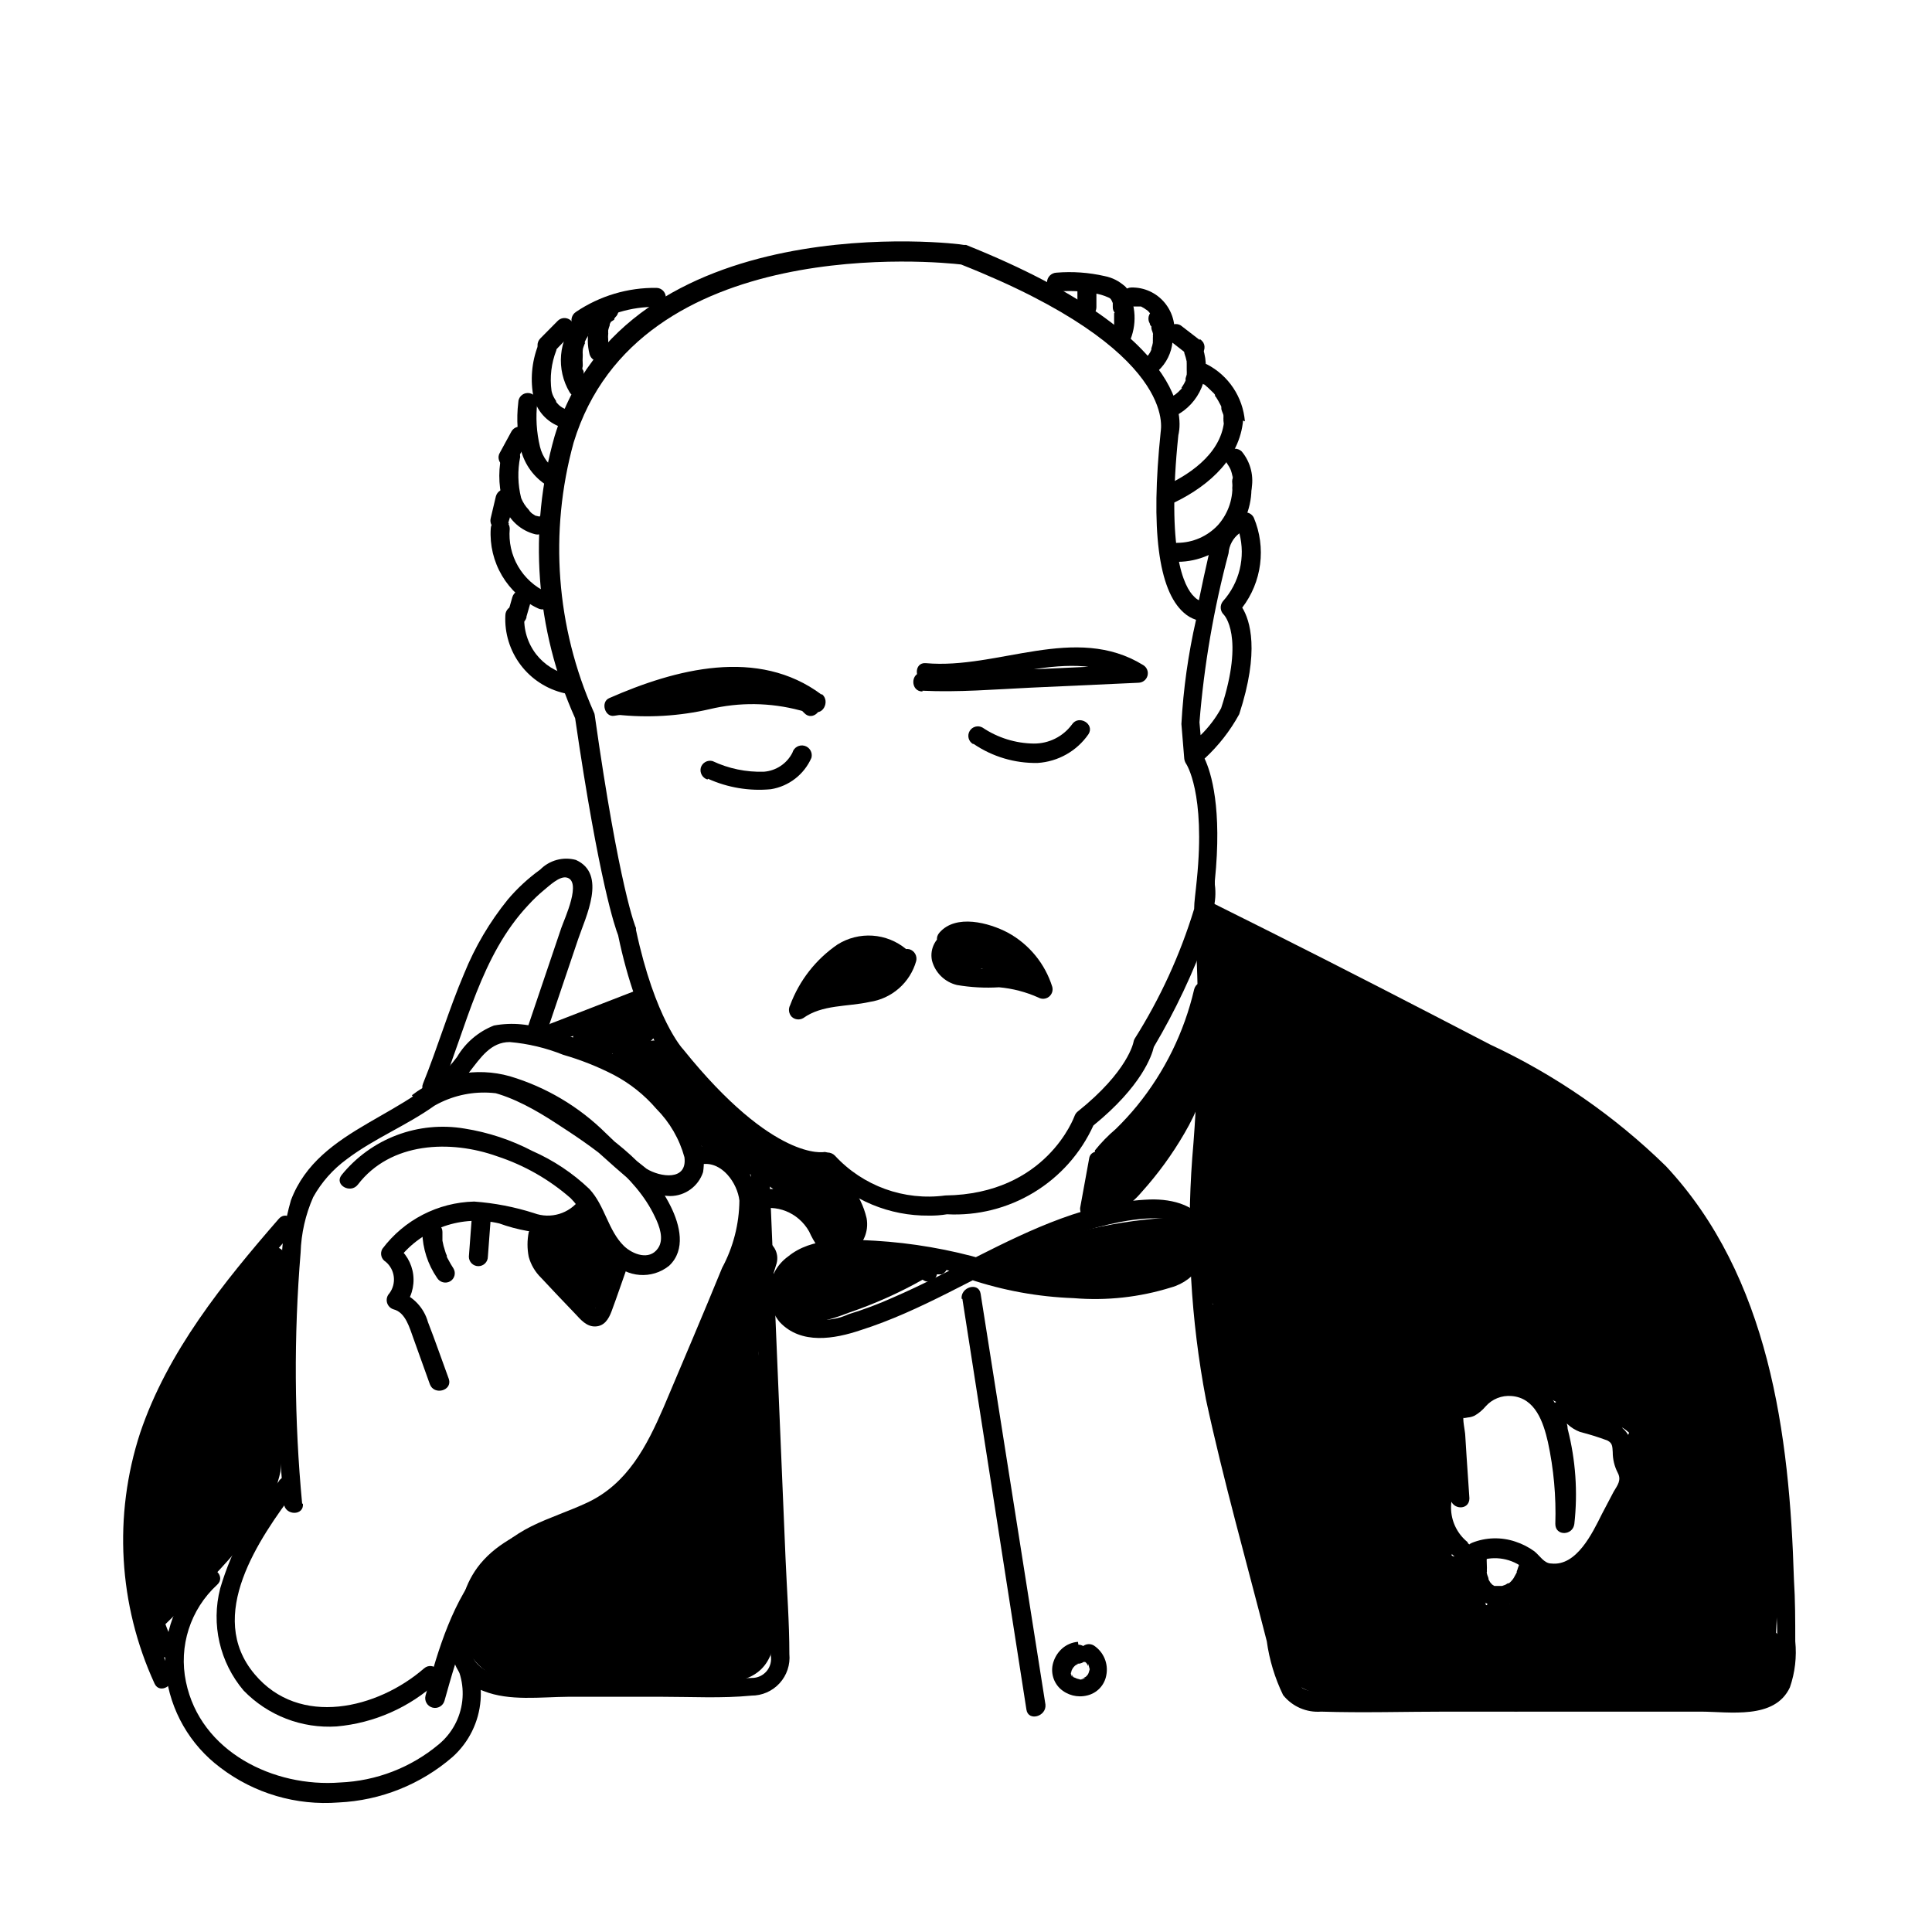 <?xml version="1.0" encoding="UTF-8"?>
<!-- Uploaded to: ICON Repo, www.iconrepo.com, Generator: ICON Repo Mixer Tools -->
<svg fill="#000000" width="800px" height="800px" version="1.1" viewBox="144 144 512 512" xmlns="http://www.w3.org/2000/svg">
 <g>
  <path d="m390.18 466.15c-10.445 0.117-20.477-4.055-27.762-11.535-4.785 0.352-18.895-1.562-40.961-28.918 0 0-8.414-8.664-13.652-33.855-0.754-1.914-5.039-14.055-11.387-57.484v-0.004c-10.551-23.504-12.477-49.98-5.441-74.766 18.895-61.816 107.57-51.035 108.42-50.684h0.605c62.977 25.191 56.578 49.121 56.277 50.383-3.176 30.531 1.359 40.305 4.281 42.926h-0.004c0.332 0.352 0.727 0.641 1.16 0.855 0.805-3.93 1.762-8.363 2.871-13.199 0.23-5.168 4.141-9.422 9.27-10.078 1.02-0.062 1.973 0.496 2.418 1.41 1.633 3.891 2.203 8.145 1.664 12.328s-2.172 8.152-4.734 11.504c2.066 3.324 4.684 11.488-0.805 28.266l-0.004-0.004c-2.398 4.387-5.496 8.348-9.168 11.738 1.762 3.727 4.684 13.148 2.719 32.395v1.008c0.301 2.242 0.145 4.523-0.453 6.703 0 0.906 0 1.664-0.301 2.316-0.301 0.656 0 1.258 0 1.41-0.301 1.562-0.605 2.168-1.16 2.367-3.785 10.504-8.559 20.625-14.258 30.23-0.504 2.215-3.176 10.379-16.02 20.809-3.356 7.363-8.852 13.543-15.773 17.738-6.918 4.199-14.938 6.215-23.02 5.789-1.582 0.262-3.184 0.383-4.785 0.352zm-26.852-16.727h-0.004c0.719 0.012 1.406 0.301 1.914 0.805 7.449 8.094 18.375 12.043 29.273 10.582 26.852-0.352 34.16-20.859 34.258-21.059 0.16-0.453 0.438-0.852 0.805-1.16 13.453-10.73 14.812-18.438 14.812-18.438 0.047-0.305 0.152-0.594 0.305-0.859 6.766-10.715 12.07-22.285 15.77-34.41 0-1.914 0.402-4.434 0.707-7.707 2.367-23.176-2.82-30.781-2.871-30.832h-0.004c-0.246-0.398-0.402-0.848-0.453-1.312l-0.754-9.168c0.508-9.297 1.809-18.531 3.879-27.609-1.215-0.398-2.332-1.051-3.277-1.914-6.75-5.996-8.766-22.117-6.098-47.863 0-0.656 5.039-21.461-52.898-44.387-5.543-0.656-85.648-8.766-102.68 47.207v0.004c-6.527 23.699-4.641 48.926 5.34 71.391 0.137 0.246 0.223 0.523 0.254 0.805 6.5 45.996 10.883 56.426 10.934 56.426v0.504c5.039 23.629 12.445 31.641 12.543 31.691 24.031 29.875 37.332 27.207 37.484 27.156zm109.12-164.09c-1.676 1.266-2.727 3.195-2.871 5.289-3.914 14.668-6.492 29.656-7.707 44.789l0.301 3.426c2.156-2.106 3.988-4.516 5.441-7.152 6.297-19.195 0.754-24.738 0.707-24.789-0.984-0.934-1.094-2.465-0.254-3.527 4.406-4.891 6.051-11.668 4.383-18.035z"/>
  <path d="m456.17 292.89c5.426-0.047 10.602-2.281 14.359-6.195 3.715-4.113 5.543-9.594 5.039-15.113-0.027-1.379-1.141-2.492-2.519-2.519-1.391 0-2.519 1.129-2.519 2.519 0.422 4.195-0.93 8.379-3.727 11.535-2.797 3.016-6.723 4.731-10.832 4.738-1.391 0-2.519 1.125-2.519 2.519 0 1.391 1.129 2.516 2.519 2.516z"/>
  <path d="m455.42 277.07c9.117-4.434 17.734-12.043 18.086-22.871 0-3.223-5.039-3.223-5.039 0 0 9.02-8.211 15.113-15.617 18.488-1.195 0.719-1.598 2.262-0.906 3.477 0.75 1.152 2.258 1.543 3.477 0.906z"/>
  <path d="m455.42 254.25c3.184-1.598 5.684-4.293 7.035-7.59s1.465-6.973 0.32-10.344c-0.434-1.305-1.785-2.066-3.125-1.766-1.32 0.414-2.09 1.781-1.762 3.125 0.254 0.707 0.457 1.43 0.605 2.164v0c-0.027 0.168-0.027 0.34 0 0.504v1.211 0.504 0c0.023 0.402 0.023 0.805 0 1.207l-0.301 1.008v0.25 0.352l-0.004 0.004c-0.25 0.566-0.555 1.105-0.906 1.613 0 0-0.402 0.504 0 0.301-0.191 0.258-0.41 0.496-0.656 0.707-0.227 0.258-0.48 0.496-0.754 0.703l-0.352 0.301v0.004c-0.582 0.375-1.191 0.711-1.816 1.008-1.195 0.719-1.598 2.262-0.906 3.477 0.738 1.172 2.262 1.57 3.477 0.906z"/>
  <path d="m450.03 243.01c4.906-3.723 6.207-10.551 3.023-15.82-0.336-0.586-0.891-1.016-1.547-1.188-0.652-0.172-1.348-0.078-1.93 0.27-0.578 0.344-0.996 0.906-1.16 1.562-0.16 0.656-0.051 1.352 0.305 1.926 0 0 0 0.453 0.402 0.707v0.352 0c0 0.605 0.301 1.008 0.402 1.512 0.102 0.504 0 0.352 0 0.402v0c0.023 0.266 0.023 0.539 0 0.805v0.855c-0.027 0.133-0.027 0.273 0 0.406v0c-0.086 0.516-0.223 1.02-0.402 1.512 0.02 0.113 0.02 0.234 0 0.352v0l-0.301 0.656-0.453 0.707-0.504 0.555s-0.855 0.707 0 0l-0.004-0.004c-0.547 0.355-0.957 0.887-1.156 1.512-0.273 0.625-0.273 1.336 0 1.965 0.699 1.191 2.227 1.594 3.426 0.906z"/>
  <path d="m443.23 234.8c2.137-4.609 1.891-9.969-0.656-14.359-0.75-1.152-2.258-1.547-3.477-0.906-1.18 0.734-1.559 2.273-0.855 3.477 0.266 0.41 0.488 0.848 0.656 1.309v0.301c0.02 0.168 0.02 0.336 0 0.504 0 0.504 0 1.008 0.352 1.512 0.352 0.504 0 0.25 0 0.352v0 0.656 1.41c0.023 0.254 0.023 0.504 0 0.758v0 0.25c-0.09 0.477-0.207 0.949-0.352 1.41v0.707 0.352 0c-0.641 1.219-0.25 2.727 0.906 3.477 1.215 0.664 2.738 0.27 3.477-0.906z"/>
  <path d="m434.56 225.43v-4.434c-0.012-0.664-0.285-1.297-0.754-1.766-0.473-0.477-1.117-0.742-1.789-0.742s-1.316 0.266-1.789 0.742c-0.445 0.48-0.699 1.109-0.703 1.766v4.434c0.023 0.66 0.293 1.289 0.754 1.762 0.469 0.469 1.102 0.742 1.762 0.758 0.68-0.016 1.328-0.285 1.816-0.758 0.445-0.477 0.699-1.109 0.703-1.762z"/>
  <path d="m294.85 322.87c-3.477-0.746-6.578-2.688-8.766-5.492-2.273-2.941-3.387-6.621-3.121-10.328 0-0.668-0.266-1.309-0.738-1.781-0.473-0.473-1.113-0.738-1.781-0.738-1.379 0.027-2.492 1.137-2.519 2.519-0.238 4.727 1.195 9.391 4.051 13.168 2.856 3.777 6.953 6.426 11.566 7.488 1.336 0.352 2.707-0.434 3.074-1.766 0.184-0.641 0.102-1.328-0.23-1.91-0.332-0.578-0.887-0.996-1.535-1.16z"/>
  <path d="m288.86 300.95c-3.168-1.453-5.809-3.852-7.559-6.863-1.75-3.012-2.523-6.492-2.215-9.965 0-0.668-0.266-1.309-0.738-1.781s-1.113-0.738-1.781-0.738c-1.383 0.027-2.492 1.141-2.519 2.519-0.27 4.352 0.773 8.684 2.992 12.438s5.512 6.758 9.449 8.621c1.219 0.668 2.742 0.27 3.477-0.906 0.66-1.199 0.262-2.707-0.906-3.426z"/>
  <path d="m286.99 280.9-1.109-0.25-0.402-0.25 0.004-0.004c-0.562-0.309-1.035-0.758-1.363-1.309-0.871-0.898-1.555-1.961-2.016-3.125-0.887-3.562-0.973-7.281-0.25-10.883 0-0.668-0.266-1.309-0.738-1.781-0.473-0.473-1.113-0.738-1.781-0.738-1.379 0.027-2.492 1.141-2.519 2.519-0.871 4.379-0.594 8.91 0.809 13.148 1.352 3.66 4.426 6.414 8.211 7.356 1.328 0.328 2.684-0.449 3.074-1.762 0.355-1.348-0.426-2.734-1.766-3.125z"/>
  <path d="m292.13 269.01c-2.535-1.414-4.363-3.824-5.039-6.648-0.914-3.828-1.152-7.781-0.703-11.691 0-1.391-1.129-2.519-2.519-2.519s-2.519 1.129-2.519 2.519c-0.535 4.453-0.23 8.965 0.906 13.301 1.191 3.859 3.828 7.109 7.356 9.07 1.211 0.695 2.758 0.277 3.453-0.934 0.695-1.211 0.277-2.754-0.934-3.449z"/>
  <path d="m294.55 252.54-1.008-0.25-0.555-0.301v-0.004c-0.477-0.277-0.902-0.637-1.258-1.059l-0.352-0.402v-0.254c-0.203-0.289-0.391-0.594-0.555-0.906-0.309-0.551-0.531-1.145-0.656-1.762-0.504-3.629-0.07-7.32 1.258-10.734 0.359-1.316-0.402-2.684-1.711-3.07-1.348-0.359-2.734 0.426-3.125 1.762-1.707 4.43-2.109 9.254-1.156 13.906 1.043 3.918 4.129 6.965 8.059 7.961 1.344 0.328 2.711-0.445 3.125-1.766 0.324-1.328-0.449-2.684-1.766-3.074z"/>
  <path d="m299.24 245.23c-0.203-0.289-0.391-0.594-0.555-0.906v-0.402-0.25-0.805c0-0.301 0-0.605-0.25-0.906s0-0.656 0-1.008v0-0.453l-0.004-0.004c-0.051-0.703-0.051-1.41 0-2.117v-0.453 0c-0.027-0.336-0.027-0.672 0-1.008 0-0.656 0.352-1.309 0.555-1.914s0 0.301 0 0c-0.02-0.148-0.02-0.301 0-0.453l0.453-0.906c0.188-0.258 0.355-0.527 0.504-0.805 0 0 0.402-0.504 0-0.301s0.25-0.301 0.25-0.25l0.004-0.004c0.965-0.996 0.965-2.582 0-3.578-0.473-0.477-1.117-0.746-1.789-0.746s-1.316 0.27-1.789 0.746c-2.254 2.633-3.625 5.902-3.926 9.355-0.297 3.453 0.492 6.91 2.262 9.891 0.723 1.195 2.266 1.598 3.477 0.906 1.152-0.75 1.547-2.258 0.906-3.477z"/>
  <path d="m305.48 236.21c0-0.402 0-0.906-0.301-1.309-0.301-0.402 0 0.504 0 0v-0.301-0.707l-0.004-0.004c-0.051-0.434-0.051-0.871 0-1.309v0c0.027-0.117 0.027-0.234 0-0.352v-0.707c0.105-0.445 0.242-0.883 0.406-1.309v-0.301 0l0.301-0.605 0.906-0.605v-0.25s0.301-0.402 0 0 0 0 0 0l0.25-0.352 0.004-0.004c0.527-0.461 0.844-1.121 0.863-1.82 0.023-0.703-0.25-1.383-0.75-1.875-0.5-0.492-1.18-0.754-1.883-0.723-0.699 0.035-1.355 0.355-1.809 0.891-3.231 3.617-4.438 8.609-3.223 13.301 0.375 1.395 1.805 2.215 3.199 1.84 1.391-0.375 2.211-1.809 1.836-3.199z"/>
  <path d="m381.91 397.33c-0.906 5.391-6.648 7.106-11.285 7.809-5.707 0.125-11.305 1.609-16.32 4.332l3.477 3.426h-0.004c1.914-5.281 5.223-9.949 9.574-13.5 3.809-3.117 9.25-3.242 13.199-0.305 2.418 2.168 5.996-1.41 3.578-3.578v0.004c-2.516-2.094-5.633-3.34-8.898-3.559-3.266-0.215-6.519 0.605-9.289 2.348-5.742 3.934-10.125 9.547-12.547 16.074-0.535 1.004-0.371 2.238 0.406 3.07 0.828 0.793 2.082 0.934 3.07 0.355 5.039-3.629 11.738-2.973 17.582-4.281l0.004-0.004c2.883-0.422 5.578-1.672 7.769-3.594 2.191-1.922 3.777-4.434 4.57-7.238 0.332-1.344-0.441-2.711-1.762-3.121-1.344-0.332-2.711 0.441-3.125 1.762z"/>
  <path d="m395.21 390.93c-3.106 1.133-4.906 4.371-4.231 7.609 0.836 3.215 3.371 5.711 6.602 6.496 3.691 0.633 7.445 0.836 11.184 0.605 3.602 0.32 7.129 1.242 10.43 2.723 0.879 0.496 1.969 0.418 2.769-0.195 0.801-0.617 1.16-1.648 0.906-2.629-1.906-6.125-6.113-11.27-11.738-14.355-5.039-2.672-13.855-5.039-18.188 0-2.117 2.418 1.41 5.996 3.578 3.527v-0.004c1.672-1.297 3.875-1.691 5.894-1.055 2.402 0.379 4.711 1.219 6.801 2.469 4.195 2.422 7.336 6.316 8.816 10.93l3.68-2.82h-0.004c-5.617-2.508-11.734-3.699-17.883-3.477-2.375 0.379-4.805-0.105-6.852-1.359-0.805-0.656-1.812-2.871-0.453-3.375 1.328-0.371 2.117-1.738 1.762-3.074-0.164-0.648-0.586-1.199-1.164-1.531-0.578-0.332-1.266-0.418-1.91-0.23z"/>
  <path d="m388.46 327.05c9.523 0.453 19.094-0.352 28.566-0.805l28.668-1.309v-0.004c1.129-0.012 2.113-0.773 2.406-1.863 0.293-1.09-0.176-2.246-1.148-2.82-17.984-11.082-38.441 1.211-57.586-0.504-3.223-0.301-3.176 4.734 0 5.039 17.887 1.613 38.391-10.48 55.066 0l1.258-4.684-28.668 1.309c-9.473 0.453-19.043 1.258-28.566 0.805-3.223 0-3.223 5.039 0 5.039z"/>
  <path d="m361.76 328.11c-16.879-12.645-38.793-6.801-56.324 0.906-2.316 1.008-1.16 5.039 1.258 4.684 9.098-1.273 18.09-3.211 26.906-5.793 8.211-1.613 17.531-1.258 23.527 5.039 2.215 2.418 5.742-1.16 3.578-3.527-14.711-15.973-36.676-1.863-54.008-0.957l1.258 4.684c16.02-7.004 35.871-12.395 51.238-0.906 2.621 1.965 5.039-2.418 2.57-4.332z"/>
  <path d="m307.4 333.39c8.254 0.898 16.598 0.406 24.688-1.461 7.844-1.867 16.031-1.762 23.828 0.301 3.074 1.059 4.383-3.828 1.309-5.039-16.121-5.492-32.242 3.777-48.516 1.109-3.176-0.504-4.535 4.383-1.309 5.039z"/>
  <path d="m331.63 350.38c5.219 2.359 10.969 3.316 16.676 2.769 4.754-0.773 8.793-3.902 10.73-8.312 0.375-1.391-0.449-2.824-1.84-3.199s-2.824 0.445-3.199 1.84c-1.465 2.883-4.332 4.789-7.555 5.035-4.695 0.148-9.355-0.816-13.605-2.82-1.348-0.355-2.731 0.426-3.121 1.766-0.332 1.34 0.441 2.711 1.762 3.121z"/>
  <path d="m402.02 341.15c5 3.398 10.934 5.16 16.977 5.039 5.41-0.348 10.367-3.148 13.453-7.606 1.762-2.719-2.621-5.289-4.383-2.57-2.363 3.191-6.109 5.062-10.078 5.039-4.852-0.059-9.578-1.527-13.602-4.234-1.195-0.68-2.715-0.277-3.414 0.902-0.703 1.184-0.328 2.711 0.844 3.43z"/>
  <path d="m382.82 398.34c-0.555-1.617-1.848-2.871-3.477-3.375-1.672-0.383-3.414-0.293-5.039 0.25-2.543 0.613-4.973 1.617-7.203 2.973-2.559 1.523-4.828 3.484-6.703 5.797-0.965 0.996-0.965 2.578 0 3.574 0.98 0.961 2.547 0.961 3.527 0l0.402-0.402c0.715 0.277 1.504 0.277 2.219 0l2.215-1.008c3.07 0.355 6.176-0.027 9.07-1.109 2.719-1.156 6.144-3.172 4.988-6.699z"/>
  <path d="m415.11 398.29-7.254-3.68v0.004c-2.254-1.582-4.871-2.555-7.609-2.824-1.465 0.062-2.832 0.762-3.742 1.91-0.91 1.152-1.273 2.644-0.992 4.086 0.973 2.695 3.644 4.394 6.5 4.133 0.836-0.062 1.598-0.508 2.062-1.211l9.117 2.168h0.004c1.215 0.324 2.484-0.301 2.973-1.461 0.496-1.16 0.039-2.508-1.059-3.125z"/>
  <path d="m475.57 274.05c0.832-3.68-0.098-7.535-2.519-10.43-0.492-0.461-1.141-0.711-1.812-0.707-0.66-0.004-1.293 0.25-1.766 0.707-0.473 0.488-0.742 1.137-0.754 1.812 0.047 0.656 0.312 1.277 0.754 1.766l-0.402-0.504c0.5 0.645 0.906 1.359 1.211 2.113l-0.25-0.605-0.004 0.004c0.32 0.773 0.539 1.586 0.656 2.418v-0.656c0.102 0.855 0.102 1.715 0 2.57v-0.656 0.758c-0.168 0.645-0.078 1.332 0.25 1.914 0.336 0.566 0.875 0.984 1.512 1.156 1.32 0.367 2.691-0.363 3.125-1.66z"/>
  <path d="m473.91 255.66c-0.527-6.438-4.336-12.148-10.074-15.113-1.18-0.531-2.566-0.086-3.215 1.027-0.652 1.117-0.352 2.547 0.695 3.305 0.555 0.289 1.094 0.609 1.613 0.957 0.25 0 0.605 0.352 0.805 0.555 0.203 0.203 0 0 0 0l0.301 0.25 1.359 1.309s0.605 0.555 0.605 0.754v0.25l0.301 0.352 0.004 0.008c0.348 0.535 0.668 1.094 0.957 1.664 0.152 0.258 0.289 0.527 0.402 0.805 0 0 0.301 0.555 0 0v0.402c0 0.605 0.402 1.211 0.555 1.812v0.004c0.023 0.316 0.023 0.637 0 0.957 0.023 0.148 0.023 0.301 0 0.453 0.051 1.367 1.148 2.465 2.519 2.519 0.668 0 1.309-0.266 1.781-0.738s0.738-1.113 0.738-1.781z"/>
  <path d="m461.92 234.09-5.039-3.879c-1.199-0.688-2.727-0.285-3.426 0.906-0.277 0.609-0.277 1.305 0 1.914v0.605c0.191 0.395 0.512 0.715 0.906 0.906l5.039 3.93c0.629 0.25 1.332 0.25 1.965 0 0.629-0.184 1.172-0.598 1.512-1.156 0.332-0.602 0.422-1.305 0.25-1.965l-0.25-0.605c-0.25-0.352-0.559-0.656-0.906-0.906z"/>
  <path d="m454.91 234.3c0.906-3.527 0.062-7.277-2.266-10.078-2.184-2.633-5.449-4.117-8.867-4.031-1.383 0.027-2.492 1.141-2.519 2.519 0 0.668 0.266 1.309 0.738 1.781 0.473 0.473 1.113 0.738 1.781 0.738h2.617c0.555 0-0.453-0.25 0 0l0.805 0.453h0.004c0.238 0.188 0.492 0.355 0.754 0.504 0 0-0.301-0.25 0 0l0.352 0.301 0.605 0.707c0.301 0.352 0-0.301 0 0l0.25 0.352 0.504 0.906v0 0l0.004 0.004c0.152 0.316 0.254 0.656 0.301 1.008v0.402 0c0.023 0.301 0.023 0.605 0 0.906v0.957 0 0.504c-0.375 1.391 0.449 2.824 1.84 3.199s2.824-0.449 3.199-1.84z"/>
  <path d="m443.88 225.78c0.453-2.113-0.191-4.309-1.711-5.844-1.516-1.418-3.402-2.379-5.441-2.769-4.176-0.957-8.477-1.262-12.746-0.91-1.371 0.055-2.469 1.152-2.519 2.519 0 0.668 0.266 1.309 0.738 1.781 0.473 0.473 1.113 0.738 1.781 0.738 3.262-0.32 6.551-0.184 9.773 0.402 1.395 0.176 2.754 0.566 4.031 1.16 0.395 0.16 0.73 0.441 0.957 0.805 0.102 0.141 0.188 0.293 0.25 0.453v0c-0.375 1.395 0.449 2.824 1.84 3.199 1.391 0.379 2.824-0.445 3.199-1.836z"/>
  <path d="m283.52 307.4 1.109-3.828h-0.004c0.168-0.664 0.078-1.367-0.25-1.965-0.336-0.559-0.879-0.957-1.512-1.109-0.645-0.199-1.344-0.105-1.914 0.25-0.559 0.324-0.973 0.844-1.16 1.465l-1.109 3.879c-0.352 1.332 0.434 2.703 1.766 3.07 0.609 0.277 1.305 0.277 1.914 0 0.57-0.332 0.984-0.875 1.16-1.512z"/>
  <path d="m278.68 282.61 1.762-5.742h0.004c0.359-1.391-0.473-2.812-1.863-3.172-1.395-0.363-2.812 0.473-3.176 1.863l-1.359 5.742c-0.355 1.336 0.434 2.707 1.762 3.074 1.336 0.352 2.707-0.434 3.074-1.766z"/>
  <path d="m280.8 266.24 3.023-5.492c0.32-0.547 0.43-1.191 0.301-1.812-0.156-0.645-0.578-1.195-1.156-1.512-0.574-0.348-1.262-0.445-1.906-0.273-0.645 0.172-1.195 0.598-1.52 1.18l-3.074 5.641c-0.359 0.574-0.449 1.27-0.254 1.914 0.277 0.969 1.098 1.68 2.094 1.809 0.996 0.133 1.977-0.34 2.492-1.203z"/>
  <path d="m290.77 237.27 4.586-4.734-0.004-0.004c0.473-0.469 0.742-1.098 0.758-1.762-0.016-1.008-0.629-1.91-1.559-2.293-0.934-0.387-2.004-0.176-2.723 0.527l-4.637 4.684v0.004c-0.988 0.988-0.988 2.59 0 3.578 0.988 0.984 2.59 0.984 3.578 0z"/>
  <path d="m299.24 231.02c5.484-3.793 12.02-5.781 18.691-5.691 1.391 0 2.516-1.129 2.516-2.519s-1.125-2.519-2.516-2.519c-7.57-0.094-14.984 2.121-21.262 6.348-1.176 0.738-1.574 2.262-0.906 3.477 0.719 1.199 2.262 1.602 3.477 0.906z"/>
  <path d="m224.07 542.48c-2.098-22.129-2.231-44.402-0.402-66.555 0.16-5.055 1.289-10.031 3.328-14.66 2.203-3.965 5.246-7.402 8.914-10.074 7.254-5.492 15.871-8.918 23.277-14.207v-0.004c3.508-2.523 6.629-5.543 9.27-8.965 2.922-3.731 5.594-7.859 10.633-7.859 4.859 0.414 9.629 1.555 14.156 3.375 4.609 1.328 9.082 3.098 13.352 5.289 4.312 2.262 8.16 5.32 11.336 9.02 3.551 3.566 6.121 7.992 7.453 12.848 0.805 6.348-6.449 5.289-10.078 3.023l0.004-0.004c-3.762-2.902-7.348-6.031-10.73-9.371-7.109-7.055-15.848-12.246-25.445-15.113-8.973-2.535-18.617-0.664-25.996 5.039l3.578 3.578c9.773-10.629 24.789-2.57 34.41 3.68 9.621 6.242 21.262 13.902 26.449 24.984 1.16 2.367 2.519 5.945 0.754 8.363-2.266 3.223-6.648 1.562-8.969-0.656-4.231-4.133-5.039-10.68-9.168-15.113h0.004c-4.418-4.211-9.531-7.617-15.117-10.074-5.633-2.945-11.707-4.953-17.984-5.945-6.039-1.02-12.242-0.414-17.973 1.754-5.727 2.168-10.773 5.824-14.625 10.59-1.965 2.57 2.367 5.039 4.332 2.519 8.664-11.336 24.535-11.941 36.93-7.508 7.16 2.352 13.777 6.121 19.449 11.082 5.039 5.039 5.894 12.141 10.984 16.828h-0.004c3.973 4.269 10.566 4.754 15.117 1.109 4.535-4.231 2.871-10.832 0.453-15.719-5.894-11.941-17.734-19.699-28.617-26.703s-28.465-14.359-39.598-2.316c-0.988 0.988-0.988 2.59 0 3.578 0.984 0.988 2.586 0.988 3.574 0 4.016-2.797 8.723-4.426 13.602-4.711 4.883-0.285 9.75 0.789 14.059 3.098 9.773 4.484 17.078 12.395 25.191 19.246 3.086 3.113 7.254 4.918 11.637 5.039 3.969-0.02 7.481-2.578 8.715-6.348 0.715-4.566-0.508-9.223-3.375-12.848-2.688-4.562-6.09-8.66-10.074-12.145-8.285-6.019-17.715-10.273-27.711-12.492-4.531-1.773-9.473-2.246-14.258-1.359-4.098 1.598-7.539 4.523-9.773 8.312-11.738 15.922-36.578 18.238-44.031 37.988v-0.004c-1.652 5.699-2.484 11.602-2.469 17.535-0.555 7.004-0.855 13.957-1.008 20.957-0.246 13.992 0.293 27.984 1.609 41.918 0.301 3.223 5.391 3.273 5.039 0z"/>
  <path d="m297.62 461.87c-2.769 3.773-7.703 5.254-12.094 3.625-5.148-1.648-10.477-2.68-15.867-3.07-9.605 0.234-18.57 4.859-24.336 12.543-0.688 1.199-0.281 2.727 0.906 3.426 2.481 2.098 2.898 5.762 0.957 8.363-0.613 0.645-0.852 1.562-0.625 2.426 0.227 0.863 0.883 1.547 1.734 1.809 3.223 0.805 4.281 5.039 5.289 7.758l4.336 12.09c1.109 3.023 5.996 1.715 5.039-1.359-1.863-5.039-3.578-10.078-5.543-15.113-1.062-3.801-3.93-6.832-7.66-8.113l1.109 4.231v0.004c2.07-2.383 3.031-5.531 2.648-8.664-0.383-3.129-2.078-5.953-4.664-7.762l0.906 3.426c3.082-3.914 7.219-6.867 11.922-8.508 4.707-1.645 9.781-1.906 14.629-0.762 4.844 1.762 9.961 2.664 15.113 2.668 4.336-0.277 8.242-2.695 10.43-6.445 1.512-2.871-2.82-5.441-4.332-2.57z"/>
  <path d="m260.95 432.5c6.699-16.473 10.48-35.266 23.023-48.617l0.004-0.004c1.324-1.461 2.758-2.824 4.281-4.078 1.359-1.109 3.879-3.527 5.742-3.273 4.434 0.707-0.453 11.035-1.258 13.402l-9.473 28.012c-1.008 3.074 3.828 4.383 5.039 1.309l8.918-26.398c1.965-5.844 7.707-17.23-0.605-20.957v-0.004c-3.391-0.918-7.012 0.066-9.473 2.57-3.164 2.277-6.039 4.934-8.562 7.906-4.812 5.941-8.719 12.562-11.59 19.652-4.082 9.574-7.004 19.547-10.883 29.121-1.258 3.023 3.629 4.332 5.039 1.359z"/>
  <path d="m329.87 452.55c5.441-0.957 9.574 5.039 10.078 9.621-0.059 6.231-1.633 12.352-4.586 17.836-5.039 12.344-10.328 24.688-15.516 36.98-4.383 10.078-9.473 20.152-20.152 25.191-5.039 2.367-10.078 3.93-14.863 6.297-4.711 2.356-8.91 5.625-12.344 9.621-8.566 10.078-12.242 22.672-15.719 35.266-0.363 1.391 0.473 2.812 1.863 3.176 1.391 0.359 2.812-0.473 3.176-1.863 3.477-12.395 7.152-25.645 16.523-35.266 8.566-8.613 21.211-9.621 30.633-16.879 9.422-7.254 13.703-19.195 18.188-29.875l8.715-20.707c2.621-6.297 5.644-12.496 7.656-18.992v-0.004c2.414-6.106 1.934-12.98-1.309-18.691-2.82-4.715-8.23-7.231-13.652-6.348-3.223 0.555-1.863 5.391 1.309 5.039z"/>
  <path d="m217.97 536.48c-7.191 8.258-12.516 17.965-15.617 28.465-2.441 9.488-0.133 19.574 6.195 27.055 6.43 6.644 15.457 10.129 24.688 9.523 9.938-0.891 19.305-5.035 26.652-11.789 2.469-2.117-1.109-5.691-3.527-3.578-12.293 10.68-33 15.719-44.891 1.512-13.047-15.516 1.16-35.871 10.832-48.77 1.965-2.57-2.418-5.039-4.332-2.519z"/>
  <path d="m255.91 470.53c0.098 4.344 1.465 8.562 3.93 12.141 0.715 1.168 2.223 1.566 3.426 0.91 0.582-0.328 1.008-0.879 1.176-1.523 0.172-0.645 0.074-1.332-0.27-1.902-0.504-0.805-1.008-1.613-1.41-2.418v-0.004c-0.137-0.223-0.258-0.457-0.355-0.703v-0.301 0c-0.191-0.387-0.344-0.793-0.453-1.211-0.305-0.887-0.539-1.797-0.703-2.719-0.02-0.188-0.02-0.371 0-0.555v-0.25-1.512-0.004c0-0.668-0.266-1.309-0.738-1.781-0.473-0.473-1.113-0.738-1.781-0.738-1.379 0.027-2.492 1.141-2.519 2.519z"/>
  <path d="m269.01 466.95-0.754 10.078c0 1.391 1.125 2.519 2.516 2.519 1.395 0 2.519-1.129 2.519-2.519l0.754-10.078h0.004c0-1.391-1.129-2.516-2.519-2.516s-2.519 1.125-2.519 2.516z"/>
  <path d="m284.12 470.53c-0.43 2.164-0.43 4.387 0 6.551 0.574 2.082 1.684 3.977 3.227 5.492 2.973 3.223 6.047 6.398 9.07 9.574 1.461 1.562 3.023 3.477 5.391 3.375 2.367-0.102 3.477-1.965 4.231-3.93 1.613-4.332 3.074-8.715 4.637-13.098l-0.004-0.004c0.363-1.391-0.473-2.812-1.863-3.176-1.391-0.359-2.812 0.473-3.172 1.867l-3.68 10.43c-0.301 0.855-0.605 1.762-0.957 2.672v0.453c0-0.051 0.906-0.301 0.906 0l-1.16-1.16-1.914-2.016c-2.469-2.621-5.039-5.039-7.356-7.809v-0.004c-1.09-0.918-1.91-2.121-2.367-3.477-0.324-1.391-0.324-2.84 0-4.231 0.324-1.332-0.449-2.684-1.762-3.074-1.32-0.438-2.75 0.254-3.227 1.562z"/>
  <path d="m405.04 477.84c-9.504-2.754-19.289-4.445-29.168-5.035-7.559-0.402-16.777-0.957-23.023 4.18-2.695 1.941-4.465 4.914-4.883 8.211-0.422 3.293 0.543 6.613 2.664 9.172 5.691 6.047 14.508 4.484 21.512 2.117 15.871-5.039 30.23-14.105 45.344-20.906v-0.004c7.41-3.484 15.207-6.07 23.227-7.707 4.637-0.855 19.043-3.324 18.742 5.039-0.402 10.078-18.188 10.078-25.191 10.078v-0.004c-10.895 0.199-21.738-1.504-32.043-5.039-3.074-1.059-4.434 3.828-1.359 5.039 8.926 3.004 18.242 4.703 27.66 5.039 8.699 0.73 17.457-0.227 25.793-2.824 6.738-1.844 10.941-8.543 9.672-15.414-1.914-6.398-9.32-8.062-15.113-7.91-16.273 0.555-31.641 7.91-45.898 15.113-7.356 3.727-14.66 7.559-22.219 10.832h0.004c-3.883 1.746-7.871 3.246-11.941 4.484-4.152 1.941-8.949 1.941-13.098 0-1.914-1.43-2.957-3.746-2.75-6.125 0.207-2.379 1.625-4.484 3.758-5.562 3.953-2.262 8.512-3.246 13.047-2.824 11.48 0.109 22.891 1.805 33.906 5.039 1.391 0.363 2.812-0.473 3.176-1.863 0.359-1.391-0.473-2.812-1.867-3.176z"/>
  <path d="m399.04 488.21 16.977 108.88c0.504 3.176 5.34 1.812 5.039-1.359l-17.18-108.88c-0.504-3.176-5.34-1.812-5.039 1.359z"/>
  <path d="m429.67 579.1c-1.523 0.121-2.969 0.719-4.129 1.715-1.027 0.898-1.809 2.043-2.269 3.324-0.969 2.539-0.336 5.41 1.613 7.305 1.941 1.816 4.676 2.519 7.254 1.863 2.594-0.617 4.57-2.715 5.039-5.34 0.613-3.066-0.707-6.199-3.324-7.91-1.211-0.707-2.769-0.301-3.477 0.91-0.711 1.207-0.305 2.766 0.906 3.473h0.301s-0.555-0.453 0 0c0.176 0.125 0.332 0.281 0.453 0.457 0.301 0.301-0.352-0.555 0 0l0.301 0.605v-0.605h0.004c0.188 0.469 0.32 0.957 0.402 1.461v-0.707c0.051 0.469 0.051 0.941 0 1.41v-0.656c-0.086 0.43-0.207 0.852-0.352 1.262l0.25-0.605-0.352 0.707s-0.352 0.352 0 0l-0.25 0.301-0.301 0.301-0.707 0.352h0.605l-1.258 0.352h0.707l-0.008 0.004c-0.469 0.051-0.941 0.051-1.41 0h0.707c-0.5-0.082-0.992-0.215-1.461-0.402l0.605 0.25-0.707-0.352h-0.301s0.504 0.453 0 0c0.016-0.082 0.016-0.168 0-0.25 0 0 0.352 0.453 0 0.25-0.164-0.234-0.301-0.488-0.406-0.754v0.605-0.004c-0.152-0.316-0.254-0.656-0.301-1.008v0.707c-0.051-0.418-0.051-0.84 0-1.258v0.656-0.004c0.07-0.449 0.188-0.887 0.352-1.309l-0.25 0.605 0.453-0.805 0.301-0.352 0.305-0.305c0.266-0.184 0.555-0.336 0.855-0.453h-0.605c0.336-0.047 0.676-0.047 1.008 0h-0.453c0.664-0.016 1.297-0.289 1.762-0.758 0.492-0.453 0.766-1.094 0.758-1.762 0-0.668-0.266-1.309-0.738-1.781-0.473-0.473-1.113-0.738-1.781-0.738z"/>
  <path d="m460.46 386.25c1.52 21.523 1.352 43.137-0.504 64.637-1.594 21.379-0.375 42.875 3.625 63.934 4.637 21.512 10.68 42.773 16.121 64.086h0.004c0.68 4.965 2.144 9.797 4.332 14.309 2.426 3.039 6.199 4.68 10.074 4.383 11.082 0.352 22.27 0 33.402 0h67.109c7.707 0 19.699 2.215 23.73-6.449h-0.004c1.352-3.914 1.832-8.074 1.414-12.191 0-5.492 0-10.934-0.352-16.426-1.16-38.441-6.551-80.207-33.957-109.53h-0.004c-13.586-13.281-29.328-24.168-46.551-32.195-19.398-10.078-38.895-20.152-58.391-29.926l-15.016-7.508c-2.871-1.512-5.441 2.871-2.519 4.332l56.176 28.816v0.004c16.887 7.856 33.098 17.09 48.469 27.609 14.535 10.664 25.992 24.988 33.199 41.512 7.223 17.656 11.496 36.379 12.645 55.422 0.805 10.078 1.109 20.152 1.309 30.23l0.004-0.004c0.301 4.598 0.301 9.207 0 13.805-0.555 5.391-3.93 7.055-9.02 7.106-21.008 0.352-42.066 0-63.078 0h-31.84-15.516c-2.043 0.422-4.172 0.156-6.047-0.758-1.965-1.562-2.316-5.039-2.922-7.106-5.039-20.152-10.43-40.305-15.113-60.457v0.004c-2.609-9.926-4.477-20.031-5.594-30.23-0.863-10.219-1.102-20.484-0.703-30.73 0.605-20.152 2.672-40.707 2.016-61.113 0-5.039-0.555-10.078-1.059-15.113-0.352-3.223-5.391-3.223-5.039 0z"/>
  <path d="m313.85 405.99-23.527 9.121c-1.391 0.375-2.215 1.809-1.84 3.199s1.809 2.215 3.199 1.84l23.527-9.07c1.391-0.375 2.215-1.809 1.84-3.199-0.375-1.391-1.809-2.215-3.199-1.84z"/>
  <path d="m342.71 449.47 3.727 89.074c0.605 14.66 1.762 29.422 1.812 44.133h0.004c0.289 1.492-0.113 3.035-1.09 4.199-0.977 1.164-2.43 1.824-3.949 1.797-3.356 0.172-6.719 0.172-10.074 0h-47.008c-3.559 0.254-7.141 0-10.629-0.758-3.426-1.008-7.356-3.93-6.75-7.961 0.453-3.176-4.383-4.535-5.039-1.359-0.773 5.961 2.769 11.633 8.465 13.555 6.852 2.719 15.113 1.562 22.418 1.512h24.738c7.859 0 15.973 0.453 23.781-0.301l-0.004-0.004c2.848 0.016 5.566-1.18 7.488-3.281 1.918-2.102 2.859-4.918 2.59-7.75 0-8.414-0.656-16.879-1.008-25.191l-2.117-50.383-2.418-57.738c0-3.223-5.039-3.273-5.039 0z"/>
  <path d="m263.01 582.12c2.762 3.606 4.012 8.141 3.496 12.652-0.516 4.508-2.762 8.645-6.266 11.531-7.356 6.137-16.527 9.676-26.098 10.074-17.582 1.359-37.031-8.113-40.859-26.652v0.004c-1.984-9.441 1.156-19.227 8.262-25.746 2.418-2.168-1.109-5.691-3.527-3.527-7.398 6.844-11.133 16.781-10.074 26.805 1.141 10.031 6.375 19.145 14.461 25.188 8.957 6.824 20.109 10.105 31.336 9.223 11.148-0.516 21.797-4.777 30.227-12.094 4.297-3.871 6.941-9.242 7.391-15.008 0.453-5.766-1.328-11.484-4.973-15.977-2.066-2.57-5.594 1.059-3.578 3.527z"/>
  <path d="m189.3 587.62c-9.066-20.039-10.129-42.785-2.973-63.582 7.106-20.402 21.211-37.434 35.168-53.504 2.117-2.418-1.41-5.996-3.578-3.578-14.812 17.027-29.523 35.266-36.777 56.781-7.133 21.844-5.766 45.574 3.828 66.453 1.359 2.922 5.691 0.352 4.332-2.57z"/>
  <path d="m532.95 552.7c-2.574-2.066-4.168-5.117-4.387-8.41-0.219-3.297 0.949-6.531 3.231-8.922l-4.281-1.812 0.855 7.508c0.402 3.125 5.039 3.273 5.039 0l-0.754-11.133-0.352-5.594c0-0.855-0.855-4.684-0.352-5.039-0.605 0.805 0.555 0.402 1.008 0.352h-0.008c0.648-0.047 1.281-0.215 1.863-0.504 1.09-0.633 2.062-1.453 2.875-2.418 1.727-1.973 4.289-3 6.902-2.769 6.297 0.504 8.414 6.953 9.621 12.191 1.539 7.129 2.199 14.422 1.965 21.715 0 3.273 4.637 3.125 5.039 0 0.945-8.434 0.348-16.973-1.766-25.191 0-0.855-0.352-2.316-0.957-2.719-0.605-0.402 0.555 1.16 0.855 1.41 0.977 0.922 2.121 1.641 3.379 2.113 2.457 0.621 4.879 1.379 7.254 2.269 1.359 0.707 1.309 1.562 1.41 3.074-0.004 1.891 0.445 3.758 1.309 5.441 1.059 1.965 0 3.273-1.059 5.039l-3.125 5.945c-2.519 5.039-6.699 13.855-13.402 13.098-1.914 0-3.074-2.117-4.484-3.223l0.004-0.004c-1.535-1.113-3.234-1.98-5.039-2.57-3.742-1.262-7.812-1.156-11.484 0.305-2.973 1.16-1.715 6.047 1.309 5.039v-0.004c3.949-1.645 8.465-1.129 11.941 1.363 1.285 1.297 2.688 2.477 4.18 3.527 2.039 0.859 4.297 1.051 6.449 0.551 8.16-1.664 12.293-10.68 15.77-17.332 1.914-3.629 5.644-8.262 3.93-12.543-0.547-0.996-1-2.043-1.359-3.121v-3.727-0.004c-0.273-1.641-1.133-3.129-2.418-4.18-2.68-1.609-5.637-2.699-8.715-3.227-3.125-1.16-5.039-5.996-8.816-3.68v0.004c-2.023 1.332-2.992 3.793-2.422 6.144 0.504 2.871 1.461 5.644 1.965 8.566 0.875 5.84 0.957 11.77 0.254 17.633h5.039c0.34-8.797-0.645-17.594-2.922-26.098-0.531-3.367-2.121-6.477-4.543-8.879-2.418-2.398-5.539-3.969-8.91-4.473-3.133-0.262-6.254 0.598-8.816 2.418-1.059 0.805-2.016 2.519-3.176 3.074-1.16 0.555-3.125 0-4.535 1.309h0.004c-1.055 1.102-1.559 2.621-1.363 4.133 0 2.469 0.352 5.039 0.504 7.406l0.91 14.309h5.039l-0.855-7.254-0.004-0.004c-0.039-1.004-0.664-1.895-1.598-2.273-0.934-0.383-2.004-0.18-2.734 0.512-3.32 3.508-4.981 8.27-4.566 13.082 0.414 4.812 2.863 9.219 6.731 12.109 2.672 1.914 5.039-2.469 2.57-4.332z"/>
  <path d="m532 554.92c-0.887 4.715 0.621 9.566 4.031 12.945 3.867 2.781 9.227 2.074 12.242-1.613 1.637-2.035 2.762-4.438 3.273-7 0.355-1.336-0.43-2.707-1.762-3.074-1.336-0.355-2.707 0.434-3.074 1.762 0 0.504-0.25 1.059-0.453 1.613-0.07 0.297-0.172 0.582-0.301 0.855v0.301l-0.805 1.461-0.004 0.004c-0.117 0.195-0.25 0.383-0.402 0.555l-0.352 0.402-0.504 0.453h-0.301l-0.656 0.402-0.855 0.301s-0.805 0 0 0h-1.715c-0.301 0-0.301 0 0 0h-0.352l-0.555-0.352c0.453 0.301 0 0 0 0l-0.504-0.555c0.301 0.402 0 0 0 0l-0.453-0.754v0c0-0.555-0.352-1.059-0.453-1.613-0.102-0.555 0-0.352 0-0.555-0.023-0.316-0.023-0.637 0-0.957-0.078-1.293-0.078-2.586 0-3.879 0-1.391-1.129-2.519-2.519-2.519-1.391 0-2.519 1.129-2.519 2.519z"/>
  <path d="m538.85 567.36c-2.129 4.742-2.625 10.059-1.41 15.113 1.16 4.734 4.586 8.465 5.793 13.098v0.004c0.363 1.391 1.785 2.227 3.176 1.863 1.391-0.363 2.227-1.781 1.863-3.176-1.109-4.281-4.082-7.656-5.441-11.84v0.004c-1.312-4.086-1.098-8.508 0.605-12.445 0.711-1.211 0.305-2.766-0.906-3.477-1.211-0.711-2.769-0.305-3.477 0.906z"/>
  <path d="m455.97 466.6c-7.754 0.293-15.465 1.32-23.023 3.074-8.641 1.969-17.078 4.754-25.191 8.312-2.973 1.309-0.402 5.644 2.519 4.383h0.453c0.375 0.93 1.223 1.586 2.215 1.715 8.156 0.98 16.375 1.332 24.586 1.055 6.449 0 15.113 0 20.152-5.039v0.004c1.801-2.027 2.789-4.648 2.773-7.356 0-2.973-1.16-6.199-4.484-6.148z"/>
  <path d="m432.7 467.41c5.41-0.637 10.367-3.324 13.855-7.508 4.309-4.781 8.109-10 11.336-15.57 6.637-11.277 9.316-24.453 7.606-37.43-0.352-2.621-4.231-3.68-5.039-0.707h0.004c-2.629 11.293-7.797 21.84-15.117 30.832-1.777 2.176-3.676 4.242-5.691 6.199-2.004 1.703-3.844 3.59-5.492 5.641-0.008 0.137-0.008 0.27 0 0.402-0.793 0.199-1.391 0.855-1.512 1.664l-2.418 13.25c0 1.309 0.656 3.375 2.469 3.227z"/>
  <path d="m292.43 484.44 4.484 4.383c1.105 1.105 2.656 1.637 4.203 1.438 1.547-0.195 2.918-1.102 3.707-2.445 1.434-2.41 2.172-5.168 2.125-7.973-0.043-2.801-0.867-5.535-2.375-7.898-0.555-0.875-1.363-1.562-2.32-1.965-0.84-2.508-3.481-3.941-6.043-3.273-0.977 0.332-1.836 0.945-2.469 1.762h-0.605c-1.473 0-2.922 0.398-4.184 1.16-1.883 1.156-3.055 3.184-3.121 5.391 0.047 1.895 0.82 3.699 2.164 5.039 1.414 1.613 2.973 2.973 4.434 4.383z"/>
  <path d="m339.84 476.12c-4.019 13.895-9.07 27.465-15.113 40.605-2.922 6.144-5.945 12.191-9.32 18.086-1.844-1.48-4.535-1.211-6.047 0.605-10.078 11.688-28.113 10.984-38.09 23.023-8.211 10.078-7.305 25.695 5.742 30.73l0.004 0.004c7.019 1.914 14.344 2.426 21.562 1.512l28.414-0.707c6.398 0 15.113 1.059 19.598-4.586 4.484-5.644 2.367-15.113 1.914-21.664-0.25-4.734-0.555-9.422-0.855-14.156 1.086-15.836 0.172-31.746-2.719-47.355 1.609-0.84 2.644-2.481 2.707-4.297 0.062-1.812-0.855-3.523-2.406-4.469 0.023-0.254 0.023-0.508 0-0.758 1.613-4.586 3.176-9.219 4.586-13.906 0.734-2.754-0.898-5.586-3.652-6.32-2.758-0.738-5.586 0.898-6.324 3.652z"/>
  <path d="m373.65 466.8c-1.5-6.41-5.812-11.797-11.738-14.66-2.902-1.535-6.094-2.445-9.371-2.672-0.57-0.051-1.141-0.051-1.711 0h-1.109c-0.543-0.152-1.121-0.152-1.664 0-0.145-1.496-1.008-2.832-2.316-3.578-8.133-4.348-15.164-10.5-20.555-17.984-0.086-1.125-0.547-2.191-1.312-3.023l-3.223-3.629c-1.004-1.234-2.633-1.785-4.18-1.41 3.981-3.375-0.301-9.574-5.039-8.414l-11.891 3.074c-2.684 0.738-4.266 3.512-3.527 6.199 0.738 2.684 3.512 4.262 6.199 3.523l4.133-1.059h-0.004c0.191 0.902 0.512 1.766 0.957 2.57 1.852 3.191 4.84 5.566 8.363 6.652 6.356 9.305 14.859 16.941 24.789 22.266 1.832 0.961 4.055 0.766 5.691-0.504-0.074 0.504-0.074 1.012 0 1.512 0.465 1.449 1.453 2.672 2.773 3.426h-0.504c-3.273 0-3.223 5.039 0 5.039 2.691 0.125 5.266 1.156 7.305 2.922 1.094 0.941 2.016 2.066 2.719 3.324 0.609 1.379 1.352 2.695 2.219 3.93 2.016 2.781 5.828 3.547 8.766 1.766 3.234-1.879 4.93-5.594 4.231-9.27z"/>
  <path d="m393.75 477.18h-20.656-10.078 0.004c-2.875-0.109-5.731 0.496-8.312 1.762-2.371 1.098-4.07 3.273-4.559 5.84-0.488 2.566 0.289 5.215 2.09 7.109 4.684 4.332 11.438 2.016 16.676 0 6.789-2.309 13.352-5.246 19.598-8.766 0.406 0.344 0.93 0.523 1.461 0.504 1.137 0.016 2.121-0.797 2.316-1.918h1.312c0.883-0.391 1.465-1.254 1.496-2.219s-0.492-1.863-1.348-2.312z"/>
  <path d="m219.48 477.08c0.012-1.141-0.746-2.144-1.84-2.453-1.098-0.305-2.266 0.164-2.848 1.141-12.141 15.973-24.484 32.293-31.137 51.438l0.004 0.004c-6.859 17.754-6.148 37.543 1.965 54.762 1.512 2.871 5.844 0.352 4.383-2.519v0.004c-0.828-1.633-1.551-3.316-2.168-5.039 6.551-6.348 13.098-12.695 18.992-19.648h0.004c5.699-5.684 9.68-12.863 11.484-20.707 0.926-8.988 1.195-18.027 0.809-27.055 0.098-9.926 0.25-19.949 0.352-29.926z"/>
  <path d="m615.23 577.29c-0.156-0.227-0.344-0.43-0.555-0.605 0.504-8.312 0-16.828 0-25.191 0.211-19.039-2.422-38.008-7.809-56.273-5.023-16.453-14.141-31.359-26.5-43.328-13.441-11.512-28.348-21.184-44.336-28.766l-64.188-34.211c-1.555-0.922-3.488-0.938-5.062-0.043-1.57 0.895-2.543 2.566-2.543 4.375v33.855c-0.227 0.855-0.328 1.738-0.301 2.621 0 1.664 0 3.273 0.301 5.039v51.59c-0.027 1.207 0.402 2.375 1.211 3.273-2.129 1.004-3.281 3.348-2.773 5.644l19.496 81.062c1.211 5.039 1.812 11.035 6.098 14.508 4.457 2.641 9.695 3.637 14.812 2.824l36.93-0.805v-0.004c0.922 1.02 2.258 1.555 3.625 1.461l53.352-1.109 0.004 0.004c0.855 1.445 2.453 2.285 4.133 2.164h1.309c1.488-0.199 2.938-0.641 4.281-1.309l3.629-1.109c0.781-0.246 1.488-0.676 2.066-1.258l1.008-0.754v-0.004c0.617-0.605 1.055-1.375 1.258-2.215l1.008-7.356c0.176-0.66 0.176-1.355 0-2.016 0.051-0.719-0.105-1.438-0.453-2.066zm-77.488-7.961v-0.301c-1.059-2.371-2.375-4.621-3.93-6.703 0.25-1.426-0.129-2.887-1.035-4.016s-2.254-1.812-3.699-1.879l-0.402-0.25c0.352-0.992 0.352-2.078 0-3.074l-4.031-13.602c1.387 0.184 2.777-0.285 3.766-1.273s1.457-2.379 1.273-3.766v-5.945c-0.047-1.043-0.418-2.047-1.059-2.871 0.754-9.574 10.078-15.617 20.859-13.602 0.656 0 1.258 0.301 1.914 0.453 0.324 0.398 0.715 0.738 1.156 1.008l16.977 8.867h0.004c1.422 0.648 3.059 0.648 4.484 0 0.609 0.379 1.184 0.816 1.711 1.309-0.547 1.082-0.859 2.266-0.906 3.477 0 3.578 2.519 6.348 2.168 10.078-0.754 7.055-8.363 15.113-13.047 20.152l-0.004-0.004c-2.059 2.133-4.246 4.133-6.551 5.996-2.066-2.719-6.348-3.629-8.113 0h0.004c-1.609 4.773-6.719 7.406-11.539 5.945z"/>
 </g>
</svg>